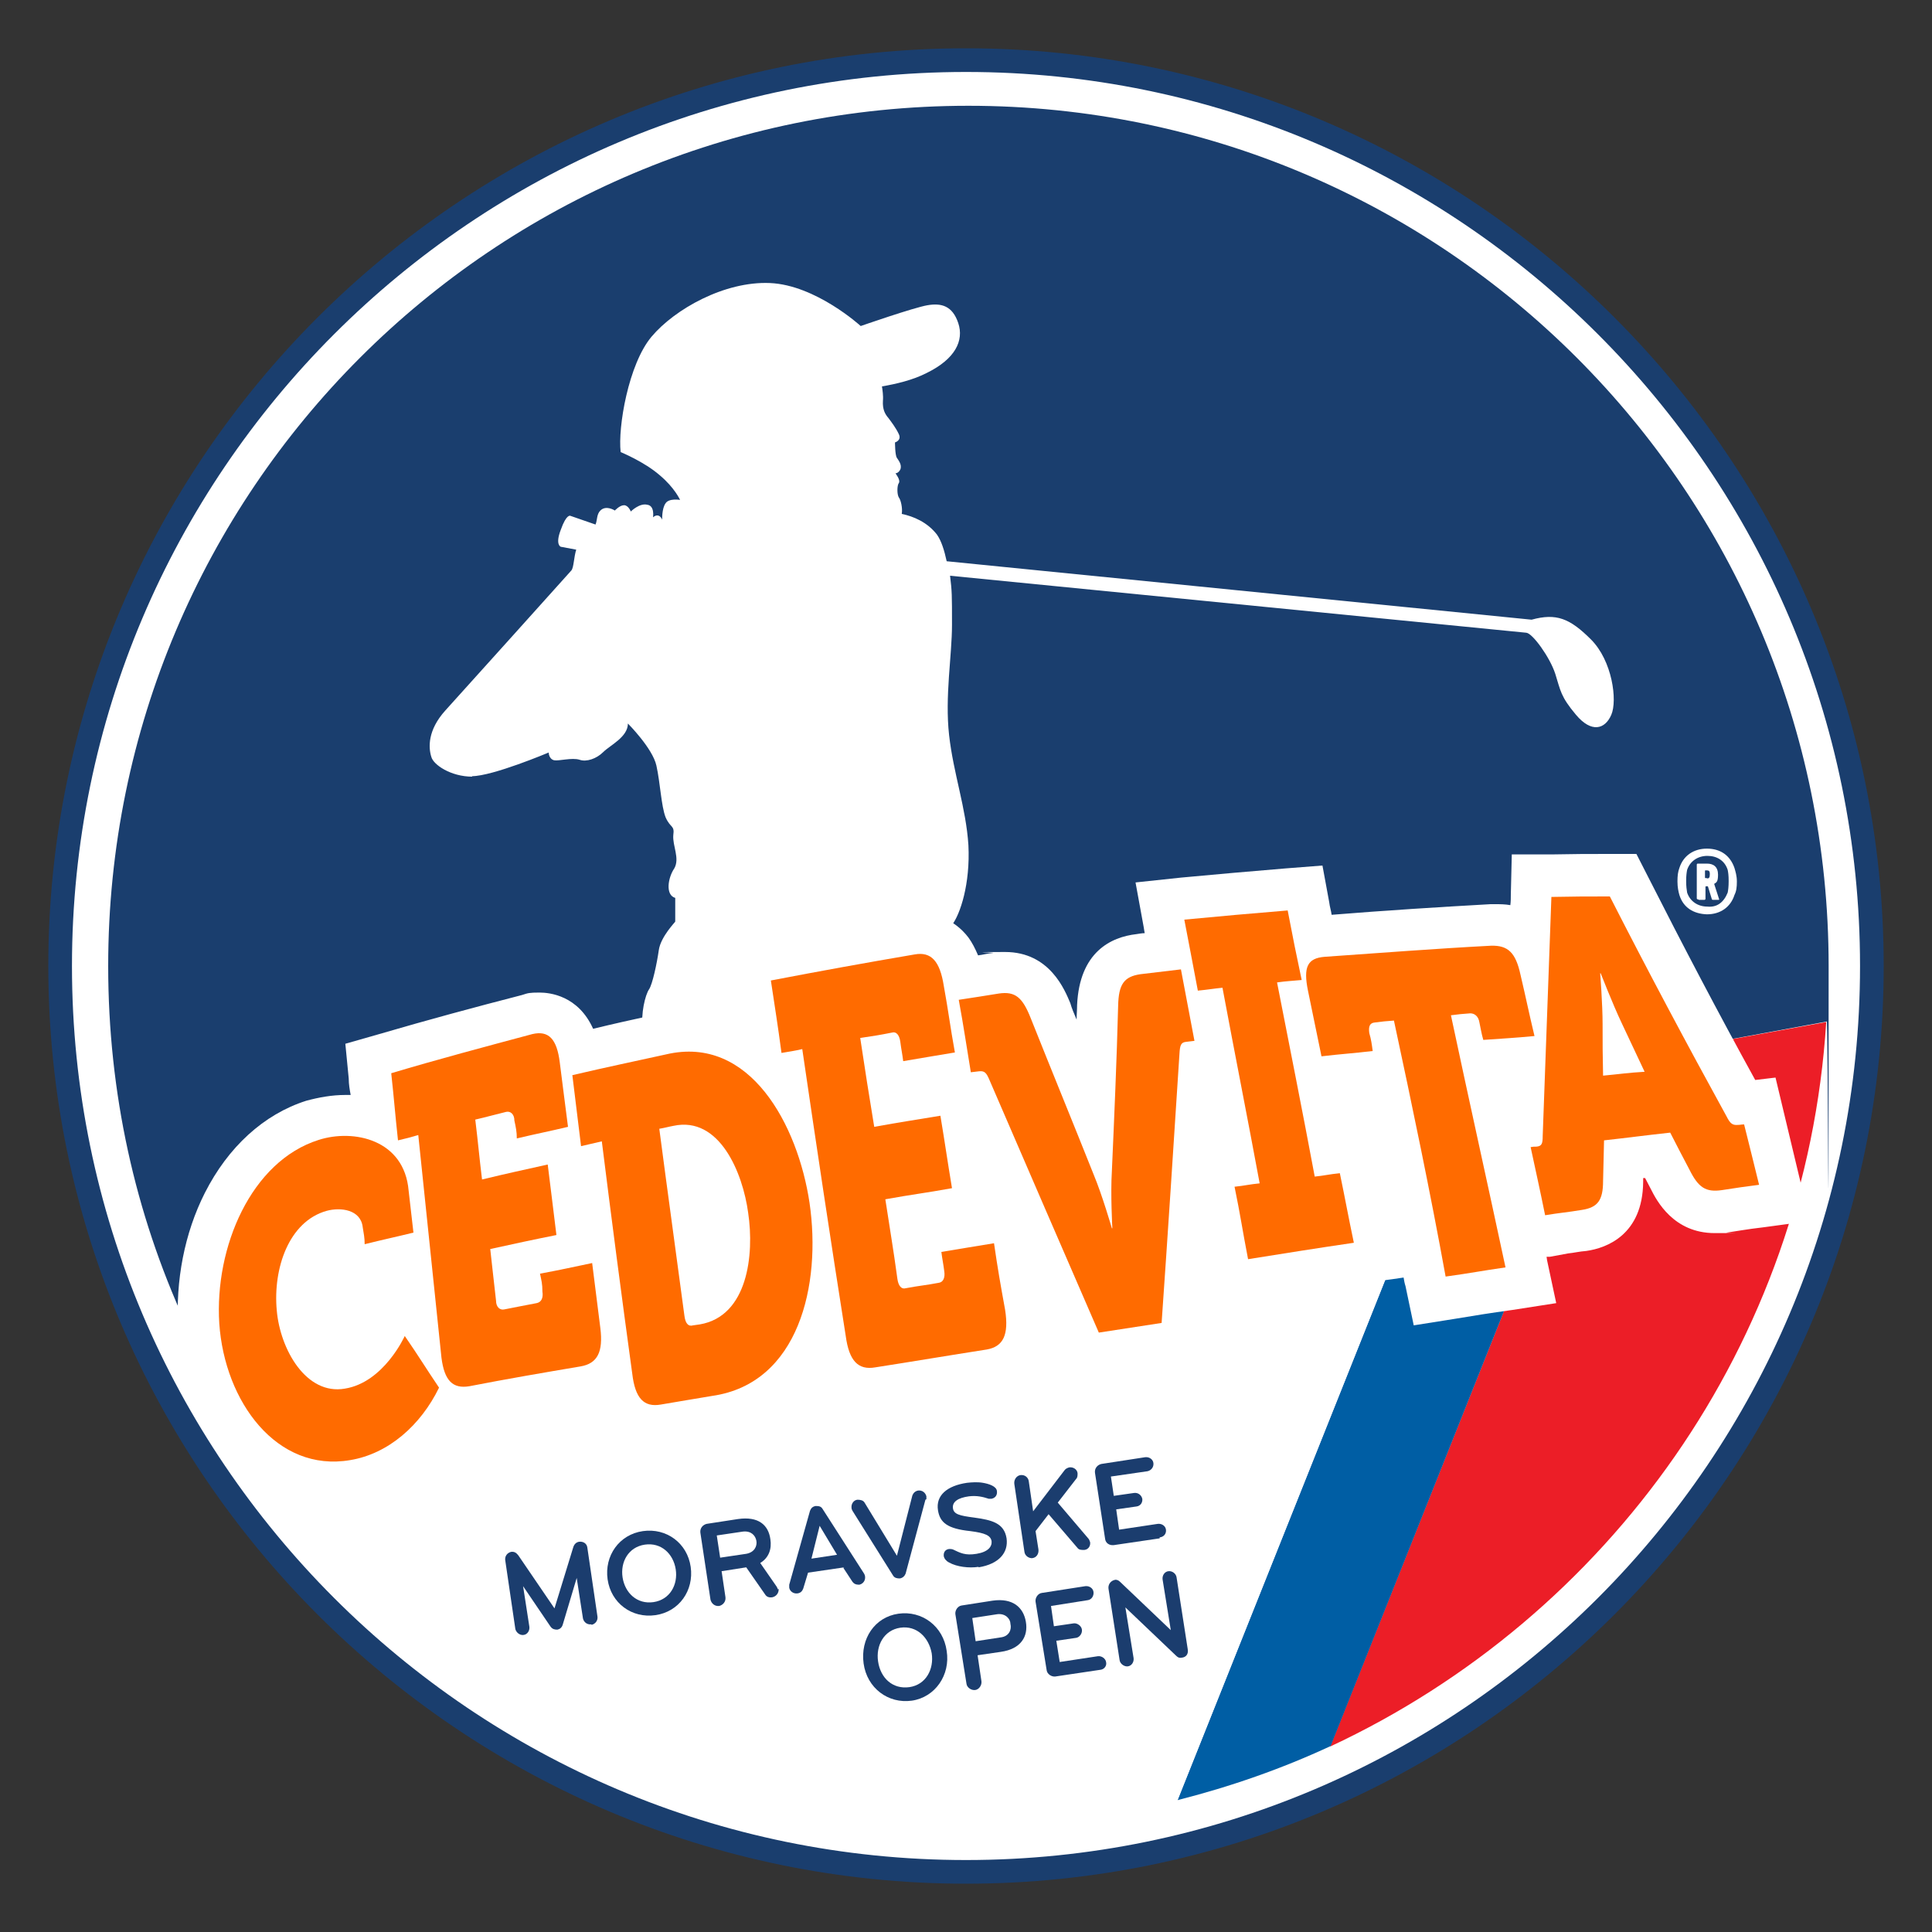 <?xml version="1.0" encoding="UTF-8"?>
<svg xmlns="http://www.w3.org/2000/svg" version="1.1" viewBox="0 0 400 400">
  <rect x="0" y="0" width="400" height="400" fill="#333333" stroke="none"/>
  <defs>
    <style>
      .cls-1 {
        isolation: isolate;
      }

      .cls-2 {
        fill: #1a3e6e;
      }

      .cls-3 {
        fill: #fff;
      }

      .cls-4 {
        fill: #ff6b00;
      }

      .cls-5 {
        fill: #ec1e27;
      }

      .cls-6 {
        fill: #005ea4;
      }

      .cls-7 {
        fill: #1b3d6e;
      }
    </style>
  </defs>
  <!-- Generator: Adobe Illustrator 28.6.0, SVG Export Plug-In . SVG Version: 1.2.0 Build 709)  -->
  <g>
    <g id="Layer_1">
      <g>
        <circle class="cls-3" cx="200" cy="200" r="188.2"/>
        <g>
          <path class="cls-2" d="M302.6,225.4l-264.3,48.3c-10.3-22.5-15.9-47.4-15.9-73.7C22.4,101.6,102.1,21.9,200.5,21.9s178.1,79.7,178.1,178.1-.1,7.7-.4,11.5l-46.2,8.5-29.4,5.4Z"/>
          <path class="cls-5" d="M331.9,220l46.2-8.4c-4.2,66.6-45.1,123.1-102.7,150l56.5-141.6Z"/>
          <path class="cls-6" d="M331.9,220l-56.4,141.5c-10.1,4.7-20.7,8.4-31.7,11.2l58.8-147.3,29.3-5.4Z"/>
          <path class="cls-3" d="M302.6,225.4l-58.8,147.3c-13.8,3.5-28.4,5.3-43.3,5.3-72,0-134.1-42.8-162.1-104.4l264.2-48.2Z"/>
        </g>
        <g>
          <path class="cls-3" d="M97.7,160.7c4.3,0,15.9-4.9,15.9-4.9,0,0,0,1.3,1.1,1.6,1,.2,3.7-.6,5.3-.1,1.4.5,3.5-.2,4.9-1.6,1.4-1.4,5.1-3.1,5.1-5.9,0,0,5.1,5.1,5.9,8.7.8,3.6,1,8.4,1.9,10.7,1,2.3,1.9,1.6,1.6,3.7-.2,2.2,1.4,4.8.2,6.9-1.3,1.9-1.9,5.5.2,6.1v4.9c.1,0-3,3.1-3.4,5.9-.4,2.8-1.3,7-2,8.1-.8,1.1-1.8,5.2-1.3,8.2.5,3.1.7,10,.1,12.4-.4,1.4-1.2,3.4-1.7,5.4,8.4-2.4,16.8-4.7,25.3-6.9,1.1-.2,2.3-.5,3.4-.5,1.9,0,7.3.6,10.2,6.9,3.8-.8,7.1-1.6,12.3-2.8,2-.5,4.1-.7,6.1-.7s3.7.2,5.4.6c0-.1.1-.1.1-.2.8-2.4.5-3.1.5-3.1,0,0,.7-.6,1.2-5.2l-.6-4.1h.8c0-2.5-.2-4.1-.8-6.4-1-3.2-1.7-4.1-1.7-4.1,0,0,.6-5.7,1.7-7.1,0,0,.1-.8-.5-1.3,0,0,.5-2.3,2.2-4.4,1.7-2.2,3.8-8.5,3.4-16.5-.5-7.8-3.1-14.8-4-22.8s.6-16.5.6-22.8,0-6.9-.4-10.2l119.3,11.8h0c1.3.1,4.9,5.1,6,8.5,1.1,3.5,1.1,4.7,4.3,8.5,3.2,3.8,6,3,7.3,0s.2-11.2-4.2-15.6c-4.4-4.4-7.2-5.5-12.3-4.1l-121.1-12.1c-.5-2.3-1.1-4.2-2-5.5-2-2.6-4.9-3.8-7.3-4.3.2-1.2-.2-2.9-.6-3.4-.4-.6-.4-2.5,0-3,.4-.6-.7-2-.7-2,0,0,.6,0,1-.8.4-1-.4-1.9-.7-2.4-.4-.5-.4-3.2-.4-3.2,0,0,1.4-.4.8-1.7-.6-1.3-1.6-2.6-2.2-3.4-.7-.8-1.2-1.8-1.1-3.5.1-1.1-.1-2.3-.2-3,2.9-.5,6.4-1.3,9.3-2.8,5.9-2.9,7.7-6.7,6.5-10.3-1.2-3.6-3.5-4.2-6.4-3.7s-13.8,4.3-13.8,4.3c0,0-9.3-8.5-18.8-8.9-9.4-.4-19.7,5.4-24.5,11.1s-7,18.8-6.4,23.9c0,0,4.9,2,8.1,4.8,3.1,2.6,4.2,5.1,4.2,5.1,0,0-2.3-.4-3,.7-.8,1.1-.7,3.4-.7,3.4,0,0-.6-1.6-1.9-.5,0,0,.4-2.4-1.2-2.6-1.6-.4-3.4,1.4-3.4,1.4,0,0-.5-1.3-1.4-1.3s-1.9,1.1-1.9,1.1c0,0-1.8-1.2-3,0-.8.8-.6,1.9-1,2.9l-5.2-1.8s-.8-.5-2,2.9c-1.2,3.1,0,3.5,0,3.5l3.2.6c-.5,1.6-.5,3.7-1,4.3-.5.6-22.4,24.9-26.1,29-3.7,4.1-3.5,7.7-2.9,9.6.4,1.6,4,4.1,8.5,4.1Z"/>
          <path class="cls-2" d="M200,390c-104.7,0-190-85.3-190-190S95.3,10,200,10s190,85.3,190,190-85.3,190-190,190ZM200,14.9C98,14.9,14.9,97.9,14.9,200s83,185.1,185.1,185.1,185.1-83,185.1-185.1S302,14.9,200,14.9Z"/>
          <g>
            <g>
              <path class="cls-3" d="M367.6,223.1l-4.2.5c-7.6-13.8-15-27.9-22.2-42.1l-2.4-4.7h-5.3c-4.9,0-7.3,0-12.3.1h-8.2c0,0-.2,8.3-.2,8.3,0,.7,0,1.4-.1,2.2-1.1-.2-2.2-.2-3.1-.2h-1c-10.7.6-21.8,1.3-32.9,2.2-.1-.8-.4-1.7-.5-2.6l-1.4-7.6-7.7.6c-8.5.7-12.9,1.1-21.6,1.9l-9.4,1,1.7,9.3c.1.5.1.8.2,1.2-.5,0-1.1.1-1.7.2-5.3.6-11.8,3.7-12.3,14.7,0,1-.1,2-.1,3-.5-1.2-1-2.3-1.3-3.4-1.1-2.6-4.2-10.6-13.5-10.6s-1.7.1-2.5.2c-1.2.1-2.2.4-3.1.5-.6-1.4-1.2-2.6-2-3.7-2.9-3.8-7.5-5.7-12.6-4.8-10,1.7-20.1,3.5-30.1,5.4l-8.1,1.6,1.2,8.2c.4,2.5.7,4.6,1,6.5-2.9-1.1-5.9-1.7-9.3-1.7s-4.4.2-6.6.7c-5.5,1.2-9.1,2-13.2,3-3.1-6.9-9-7.5-11.1-7.5s-2.4.1-3.6.5c-9.7,2.5-19.7,5.2-29.6,8.1l-7,2,.7,7.2c0,1.2.2,2.3.4,3.4h-1.1c-2.8,0-5.5.5-8.1,1.2-8.8,2.8-16.2,9.6-21,19.1-4.2,8.3-6.1,18.2-5.5,27.9,1.3,20.9,15.3,36.6,32.2,36.6s3.4-.1,4.9-.5c8.8-1.6,16.6-6.9,22-15,.8,0,1.8-.1,2.6-.2,6.9-1.2,14.3-2.5,23-4.1.5-.1,1.2-.2,1.9-.5,3.1,7.7,9.7,8.4,12,8.4s1.7-.1,2.5-.2c4.3-.7,6.4-1.1,10.7-1.7,8.9-1.3,15.4-5.8,20-12,.4.5.6,1.1,1,1.6,2.4,3.2,6.1,5.1,10.2,5.1s1.7-.1,2.5-.2l7.1-1.2c5.3-.8,10.7-1.7,16-2.6,4.6-.7,8.2-3.4,10-7.2,1.1-2.3,1.6-4.8,1.3-7.9,1,2.2,1.9,4.3,2.9,6.5l2.6,6.1,6.6-1.1c5.2-.8,7.7-1.2,12.9-2l6.7-1.1.5-6.9c.2-3.8.6-7.8.8-11.8l1.3,7.3,8.3-1.2c6.1-1,10.1-1.6,15-2.3l11.5-1.7h.1c0,.1,4.6-.6,4.6-.6.1.6.2,1.2.4,1.8l1.7,8.1,8.2-1.3c4.8-.8,7.3-1.2,12.3-1.9l9-1.4-1.9-8.9c0-.2-.1-.5-.1-.7h.7c1.6-.3,2.8-.5,3.8-.7,1.1-.1,2.3-.4,3.7-.5,4.3-.6,11.7-3.4,11.8-14.3v-.8h.4c.4.7.7,1.4,1.2,2.3h0c1.2,2.4,4.7,9.1,13.2,9.1s1.6,0,2.5-.1l3.2-.5c1.3-.2,2.6-.4,4.4-.6l9.6-1.3-7.1-29.7h0Z"/>
              <path class="cls-3" d="M347.7,185.3c-.2-.7-.4-1.6-.4-2.8s.1-2,.4-2.8c.8-2.5,2.9-4,5.7-4s4.8,1.4,5.7,4c.2.7.5,1.6.5,2.8s-.1,2-.5,2.8c-.8,2.5-2.9,4-5.7,4-2.8-.1-4.9-1.4-5.7-4h0ZM357.7,184.8c.1-.5.2-1.2.2-2.4s-.1-1.8-.2-2.3c-.6-1.9-2.2-2.9-4.2-2.9s-3.6,1.1-4.2,2.9c-.1.5-.2,1.2-.2,2.3s.1,1.8.2,2.4c.6,1.8,2.2,2.9,4.2,2.9,2,.2,3.4-.9,4.2-2.9h0ZM351.5,186.2c-.1,0-.2-.1-.2-.2v-7c0-.1.1-.2.2-.2h1.9c1.4,0,2.3.7,2.3,2.3s-.4,1.6-.8,1.9l1,3.1c.1.2,0,.2-.1.2h-1.2c-.1,0-.2-.1-.2-.2l-.8-2.6h-.4q-.1,0-.1.1v2.5c0,.1-.1.2-.2.2h-1.2c0-.1-.2-.1-.2-.1ZM354,181c0-.7-.2-.8-.7-.8h-.2q-.1,0-.1.1v1.4q0,.1.1.1h.2c.5.2.7-.1.7-.8h0Z"/>
            </g>
            <g>
              <path class="cls-4" d="M66,236c7.2-2.3,17.7-.1,18.6,10.5.4,3.5.6,5.3,1,8.7-4.1,1-6.1,1.4-10.1,2.4,0-1.4-.2-2.2-.4-3.5-.4-3.7-4.6-4.2-7.5-3.4-7.8,2.2-11.1,11.9-10.3,20.6.7,8.1,6.1,17.6,14.1,16.2,8.1-1.3,12.4-10.9,12.4-10.9,2.9,4.2,4.2,6.4,7.1,10.7-3.8,7.8-10.5,13.7-18.4,15-15.2,2.6-26-12.1-27.1-28.3-1-15.8,6.6-33.6,20.6-38h0Z"/>
              <path class="cls-4" d="M86.6,235c-1.7.5-2.5.7-4.2,1.1-.6-5.5-.8-8.4-1.4-13.9,9.7-2.9,19.5-5.5,29.2-8.1,3.4-.8,5.1,1,5.7,5.9.7,5.3,1,8.1,1.7,13.3-4.2,1-6.4,1.4-10.6,2.4,0-1.4-.2-2.3-.5-3.7,0-1.3-.8-2-1.7-1.8-2.5.6-3.8,1-6.4,1.6.6,4.9.8,7.5,1.4,12.4,5.4-1.3,8.2-1.9,13.6-3.1.7,5.8,1.1,8.7,1.8,14.6-5.5,1.1-8.2,1.7-13.7,2.9.5,4.3.7,6.5,1.2,10.7,0,1.3.8,2,1.7,1.8,2.6-.5,4-.8,6.7-1.3,1-.2,1.4-1.1,1.2-2.4,0-1.6-.2-2.3-.5-3.7,4.3-.8,6.5-1.3,10.8-2.2.7,5.4,1,8.1,1.7,13.5.6,4.9-.6,7.3-4.1,7.9-7.7,1.3-15.3,2.6-23,4.1-3.5.6-5.2-1.2-5.8-5.9-1.6-15.3-3.2-30.7-4.8-46.1h0Z"/>
              <path class="cls-4" d="M124.6,236.3c-1.7.4-2.6.6-4.3,1-.7-5.9-1.1-8.8-1.8-14.7,7.7-1.8,11.7-2.6,19.4-4.3,17.4-4.1,27.3,14.7,29.7,30.7,2.5,17-2.2,37.4-20.1,40-4.3.7-6.5,1.1-10.7,1.8-3.5.6-5.3-1.3-5.9-6.4-2.2-16-4.3-32.1-6.3-48.1h0ZM143.5,274.4c.6-.1.8-.1,1.4-.2,9.9-1.7,11.3-14.4,10-23.1-1.1-8.2-5.9-20.1-15.5-18-1.1.2-1.7.4-2.9.6,1.7,13,3.5,25.9,5.2,38.7.2,1.6.8,2.3,1.8,2h0Z"/>
              <path class="cls-4" d="M166.1,217.2c-1.7.4-2.6.5-4.3.8-.8-6-1.3-9-2.2-15,9.9-1.9,19.8-3.7,29.8-5.4,3.4-.6,5.2,1.4,6,6.5,1,5.5,1.3,8.3,2.3,13.8-4.3.7-6.5,1.1-10.7,1.8-.2-1.6-.4-2.4-.6-4-.2-1.4-.8-2.2-1.8-1.9-2.5.5-3.8.7-6.5,1.1,1.1,7.3,1.7,11.1,2.9,18.4,5.5-1,8.3-1.4,13.7-2.3,1,6,1.4,9,2.4,15-5.5,1-8.3,1.3-13.8,2.3,1,6.6,1.6,9.9,2.5,16.5.2,1.4.8,2.2,1.8,1.9,2.6-.5,4.1-.6,6.7-1.1,1-.1,1.4-1.1,1.2-2.4-.2-1.6-.4-2.4-.6-4,4.3-.7,6.5-1.1,10.9-1.8.8,5.5,1.3,8.3,2.3,13.8.8,5.2-.4,7.6-3.8,8.2-7.7,1.2-15.4,2.5-23.1,3.7-3.5.6-5.4-1.3-6.1-6.5-3.1-19.6-6.1-39.6-9-59.4h0Z"/>
              <path class="cls-4" d="M204.9,223.7c-.7-1.7-1.1-2-2.2-1.9-.7.1-1,.1-1.7.2-1-6-1.4-9-2.5-15,3.4-.5,5.1-.8,8.3-1.3,3.4-.5,4.9.8,6.6,5.1,4.3,10.8,8.7,21.5,13,32.3,1.8,4.3,3.8,11.2,3.8,11.2h.1s-.4-7.1-.1-11.8c.5-11.4,1-22.8,1.3-34.3.1-4.4,1.2-6,4.6-6.5,3.4-.4,5.1-.6,8.4-1,1.1,5.9,1.7,8.9,2.8,14.8-.7.1-1,.1-1.7.2-1.1.1-1.3.7-1.4,2.4-1.2,18.6-2.4,37.2-3.7,55.8-5.2.8-7.8,1.2-13,2-7.5-17.3-15.1-34.8-22.6-52.2h0Z"/>
              <path class="cls-4" d="M255.6,245.7c2-.2,3.1-.5,5.2-.7-2.5-13.5-5.2-27.1-7.7-40.5-2,.2-3,.4-5.1.6-1.1-5.9-1.7-8.9-2.8-14.7,8.5-.8,12.9-1.2,21.4-1.9,1.1,5.8,1.7,8.7,2.9,14.4-2,.2-3,.2-5.1.5,2.6,13.3,5.3,26.8,7.8,40.2,2-.2,3.1-.5,5.2-.7,1.2,5.8,1.7,8.7,2.9,14.4-8.8,1.3-13.1,2-21.9,3.4-1.2-6.2-1.6-9.2-2.8-15h0Z"/>
              <path class="cls-4" d="M288.6,211.3c-1.6.1-2.4.2-4,.4-1,.1-1.3.8-1.1,2.2.4,1.4.5,2.2.7,3.7-4.2.5-6.4.6-10.6,1.1-1.1-5.4-1.7-8.2-2.8-13.6-1-4.9-.1-6.7,3.4-7,11.5-.8,23-1.7,34.5-2.3,3.5-.1,5.1,1.4,6.1,6,1.2,5.1,1.7,7.7,2.9,12.7-4.2.4-6.4.5-10.6.8-.4-1.4-.5-2.2-.8-3.6-.2-1.3-1-1.9-1.9-1.9-1.6.1-2.4.2-4,.4,3.7,17.4,7.6,34.9,11.3,52.2-4.9.7-7.3,1.2-12.4,1.9-3.2-17.6-6.9-35.3-10.7-53h0Z"/>
              <path class="cls-4" d="M316.9,237.5c.5-.1.7-.1,1.2-.1,1.1-.1,1.3-.6,1.3-2.2.6-16.5,1.2-33.1,1.8-49.5,4.8-.1,7.3-.1,12.1-.1,7.8,15.3,15.9,30.5,24.2,45.6.7,1.4,1.2,1.8,2.3,1.7.5,0,.7-.1,1.3-.1,1.2,4.9,1.9,7.5,3.1,12.5-3,.4-4.6.6-7.7,1.1-3.4.5-4.9-.6-6.7-4.2-1.6-3-2.4-4.6-4-7.7-5.5.6-8.3,1-13.7,1.6-.1,3.4-.1,5.1-.2,8.4,0,4-1.1,5.5-4.4,6-3,.5-4.6.6-7.6,1.1-1.2-5.9-1.8-8.5-3-14.1h0ZM340.5,221.9c-1.9-4.1-2.9-6.1-4.8-10.2-1.8-3.8-4.3-10.2-4.3-10.2h-.1s.5,6.4.5,10.5,0,6.4.1,10.7c3.3-.3,5.1-.6,8.6-.8h0Z"/>
            </g>
          </g>
        </g>
        <g>
          <path class="cls-7" d="M188.8,352.1c-4.9.7-9.3-2.6-10-7.7s2.3-9.6,7.2-10.3,9.3,2.6,10,7.7c.8,5-2.4,9.6-7.2,10.3ZM186.4,337c-3.4.5-5.1,3.7-4.6,7,.5,3.4,3,5.8,6.5,5.3,3.4-.5,5.1-3.7,4.6-7-.6-3.3-3.1-5.8-6.5-5.3Z"/>
          <path class="cls-7" d="M207.2,342l-4.8.7.8,5.4c.1.8-.5,1.7-1.3,1.8-.8.1-1.7-.5-1.8-1.3l-2.3-14.4c-.1-.8.5-1.7,1.3-1.8l6.4-1c4.2-.6,6.4,1.4,6.9,4.4.5,3-1,5.6-5.2,6.2ZM206.5,334.2l-5.2.8.7,4.8,5.2-.8c1.7-.2,2.3-1.6,2-2.8,0-1-1-2.2-2.7-2Z"/>
          <path class="cls-7" d="M227.9,345.7l-9.4,1.4c-.8.1-1.7-.5-1.8-1.3l-2.3-14.2c-.1-.8.5-1.7,1.3-1.8l9-1.4c.8-.1,1.6.4,1.7,1.2s-.4,1.6-1.2,1.7l-7.6,1.2.6,4.2,4.1-.6c.7-.1,1.6.5,1.7,1.3.1.8-.5,1.6-1.2,1.7l-4.1.6.7,4.4,7.9-1.2c.8-.1,1.6.5,1.7,1.2.2.8-.4,1.5-1.1,1.6Z"/>
          <path class="cls-7" d="M244.7,343.2c-.5.1-.8,0-1.2-.4l-10.5-10,1.7,10.5c.1.8-.4,1.6-1.2,1.7-.7.1-1.6-.5-1.7-1.3l-2.3-14.8c-.1-.8.4-1.6,1.3-1.8.4-.1.8.1,1.1.4l10.5,10-1.7-10.5c-.1-.8.4-1.6,1.2-1.7s1.6.5,1.7,1.3l2.3,14.8c.2,1-.3,1.7-1.2,1.8Z"/>
          <g class="cls-1">
            <path class="cls-7" d="M122.4,336.3c-.8.1-1.5-.4-1.7-1.2l-1.3-8.4-2.9,9.7c-.2.6-.6.9-1.1,1-.6,0-1-.1-1.4-.6l-5.7-8.4,1.3,8.4c.1.8-.4,1.6-1.2,1.7-.8.1-1.5-.5-1.7-1.2l-2.1-14.3c-.1-.8.4-1.5,1.2-1.7.7-.1,1.1.2,1.5.7l7.5,11,3.9-12.7c.2-.6.6-1,1.2-1.1.9-.1,1.6.4,1.7,1.2l2.1,14.3c.1.8-.4,1.5-1.2,1.7Z"/>
            <path class="cls-7" d="M135.7,334.4c-4.9.7-9.2-2.5-9.9-7.4-.7-4.9,2.4-9.3,7.3-10s9.2,2.5,9.9,7.4c.7,4.9-2.4,9.3-7.3,10ZM133.5,319.8c-3.4.5-5.1,3.6-4.6,6.8.5,3.2,3,5.6,6.4,5.1s5.1-3.6,4.6-6.8c-.5-3.2-3-5.6-6.4-5.1Z"/>
            <path class="cls-7" d="M161.2,328.9c.1.8-.4,1.6-1.3,1.8-.7.1-1.2-.1-1.5-.6l-3.9-5.6-5.1.8.8,5.4c.1.9-.5,1.6-1.3,1.8-.9.1-1.6-.5-1.8-1.3l-2.1-13.9c-.1-.9.5-1.6,1.3-1.8l6.5-1c4.2-.6,6.3,1.2,6.7,4.2.3,2-.3,3.8-2.1,4.9l3.4,4.9c.1.2.2.4.3.6ZM153.8,317.1l-5.4.8.7,4.6,5.4-.8c1.7-.3,2.3-1.6,2.1-2.7-.2-1.1-1.1-2.1-2.8-1.9Z"/>
            <path class="cls-7" d="M174.8,324.5l-7.5,1.1-1,3.3c-.2.5-.5.9-1.2,1-.9.1-1.6-.5-1.7-1.2,0-.2,0-.4,0-.6l4.3-15.3c.2-.5.5-.9,1.2-1,.7,0,1.1.1,1.4.6l8.6,13.4c.1.2.2.4.2.6.1.7-.3,1.5-1.2,1.7-.7,0-1.1-.2-1.4-.6l-1.9-2.9ZM169.7,315.9l-1.7,6.8,5.3-.8-3.6-6Z"/>
            <path class="cls-7" d="M191.6,310.5l-4.1,15.3c-.2.5-.6.9-1.2,1-.6,0-1.1-.1-1.4-.6l-8.4-13.4c-.1-.2-.2-.4-.2-.6-.1-.8.4-1.6,1.2-1.7.6,0,1.2.1,1.5.6l6.7,11,3.2-12.5c.2-.5.6-.9,1.2-1,.8-.1,1.5.4,1.7,1.2,0,.2,0,.4,0,.6Z"/>
            <path class="cls-7" d="M202.6,324.4c-2,.3-4.5,0-6.1-.9-.6-.3-1-.8-1.1-1.3-.1-.8.3-1.4,1.1-1.5.3,0,.5,0,.8.1,1.5.7,2.5,1.3,4.9.9,2.4-.4,3.2-1.5,3.1-2.6-.2-1.2-1.3-1.7-4.4-2.1-4.8-.5-6.3-1.8-6.7-4.3-.5-3.1,1.9-5.1,6-5.7.9-.1,2.2-.2,3.3,0,1.2.2,2.8.7,2.9,1.7.1.7-.2,1.4-1.1,1.6-.2,0-.4,0-.6,0-1.2-.4-2.5-.7-4.1-.5-2.2.3-3.5,1.1-3.3,2.5.2,1.2,1.3,1.5,4.4,1.9,3.6.5,6.2,1.1,6.7,4.3.4,2.9-1.5,5.3-5.8,6Z"/>
            <path class="cls-7" d="M213.9,322.6c-.9.1-1.7-.5-1.8-1.3l-2.1-14.1c-.1-.9.5-1.7,1.3-1.8.9-.1,1.6.5,1.7,1.3l.9,6.2,6.5-8.5c.2-.3.6-.5,1-.6.8-.1,1.6.4,1.7,1.2,0,.5,0,.9-.3,1.2l-3.8,4.9,6.3,7.4c.2.2.3.5.4.8.1.7-.3,1.5-1.2,1.6-.6,0-1.1,0-1.4-.4l-6-7-2.7,3.5.6,3.8c.1.9-.4,1.7-1.3,1.8Z"/>
            <path class="cls-7" d="M240.1,318.5l-9.5,1.4c-.9.1-1.7-.4-1.8-1.3l-2.1-13.7c-.1-.9.5-1.6,1.3-1.8l9.1-1.4c.8-.1,1.6.4,1.7,1.2.1.8-.4,1.5-1.2,1.7l-7.6,1.1.6,4,4.2-.6c.8-.1,1.5.4,1.7,1.2.1.8-.4,1.5-1.2,1.6l-4.2.6.6,4.2,8-1.2c.8-.1,1.6.4,1.7,1.2.1.8-.4,1.5-1.3,1.6Z"/>
          </g>
        </g>
      </g>
    </g>
  </g>
</svg>